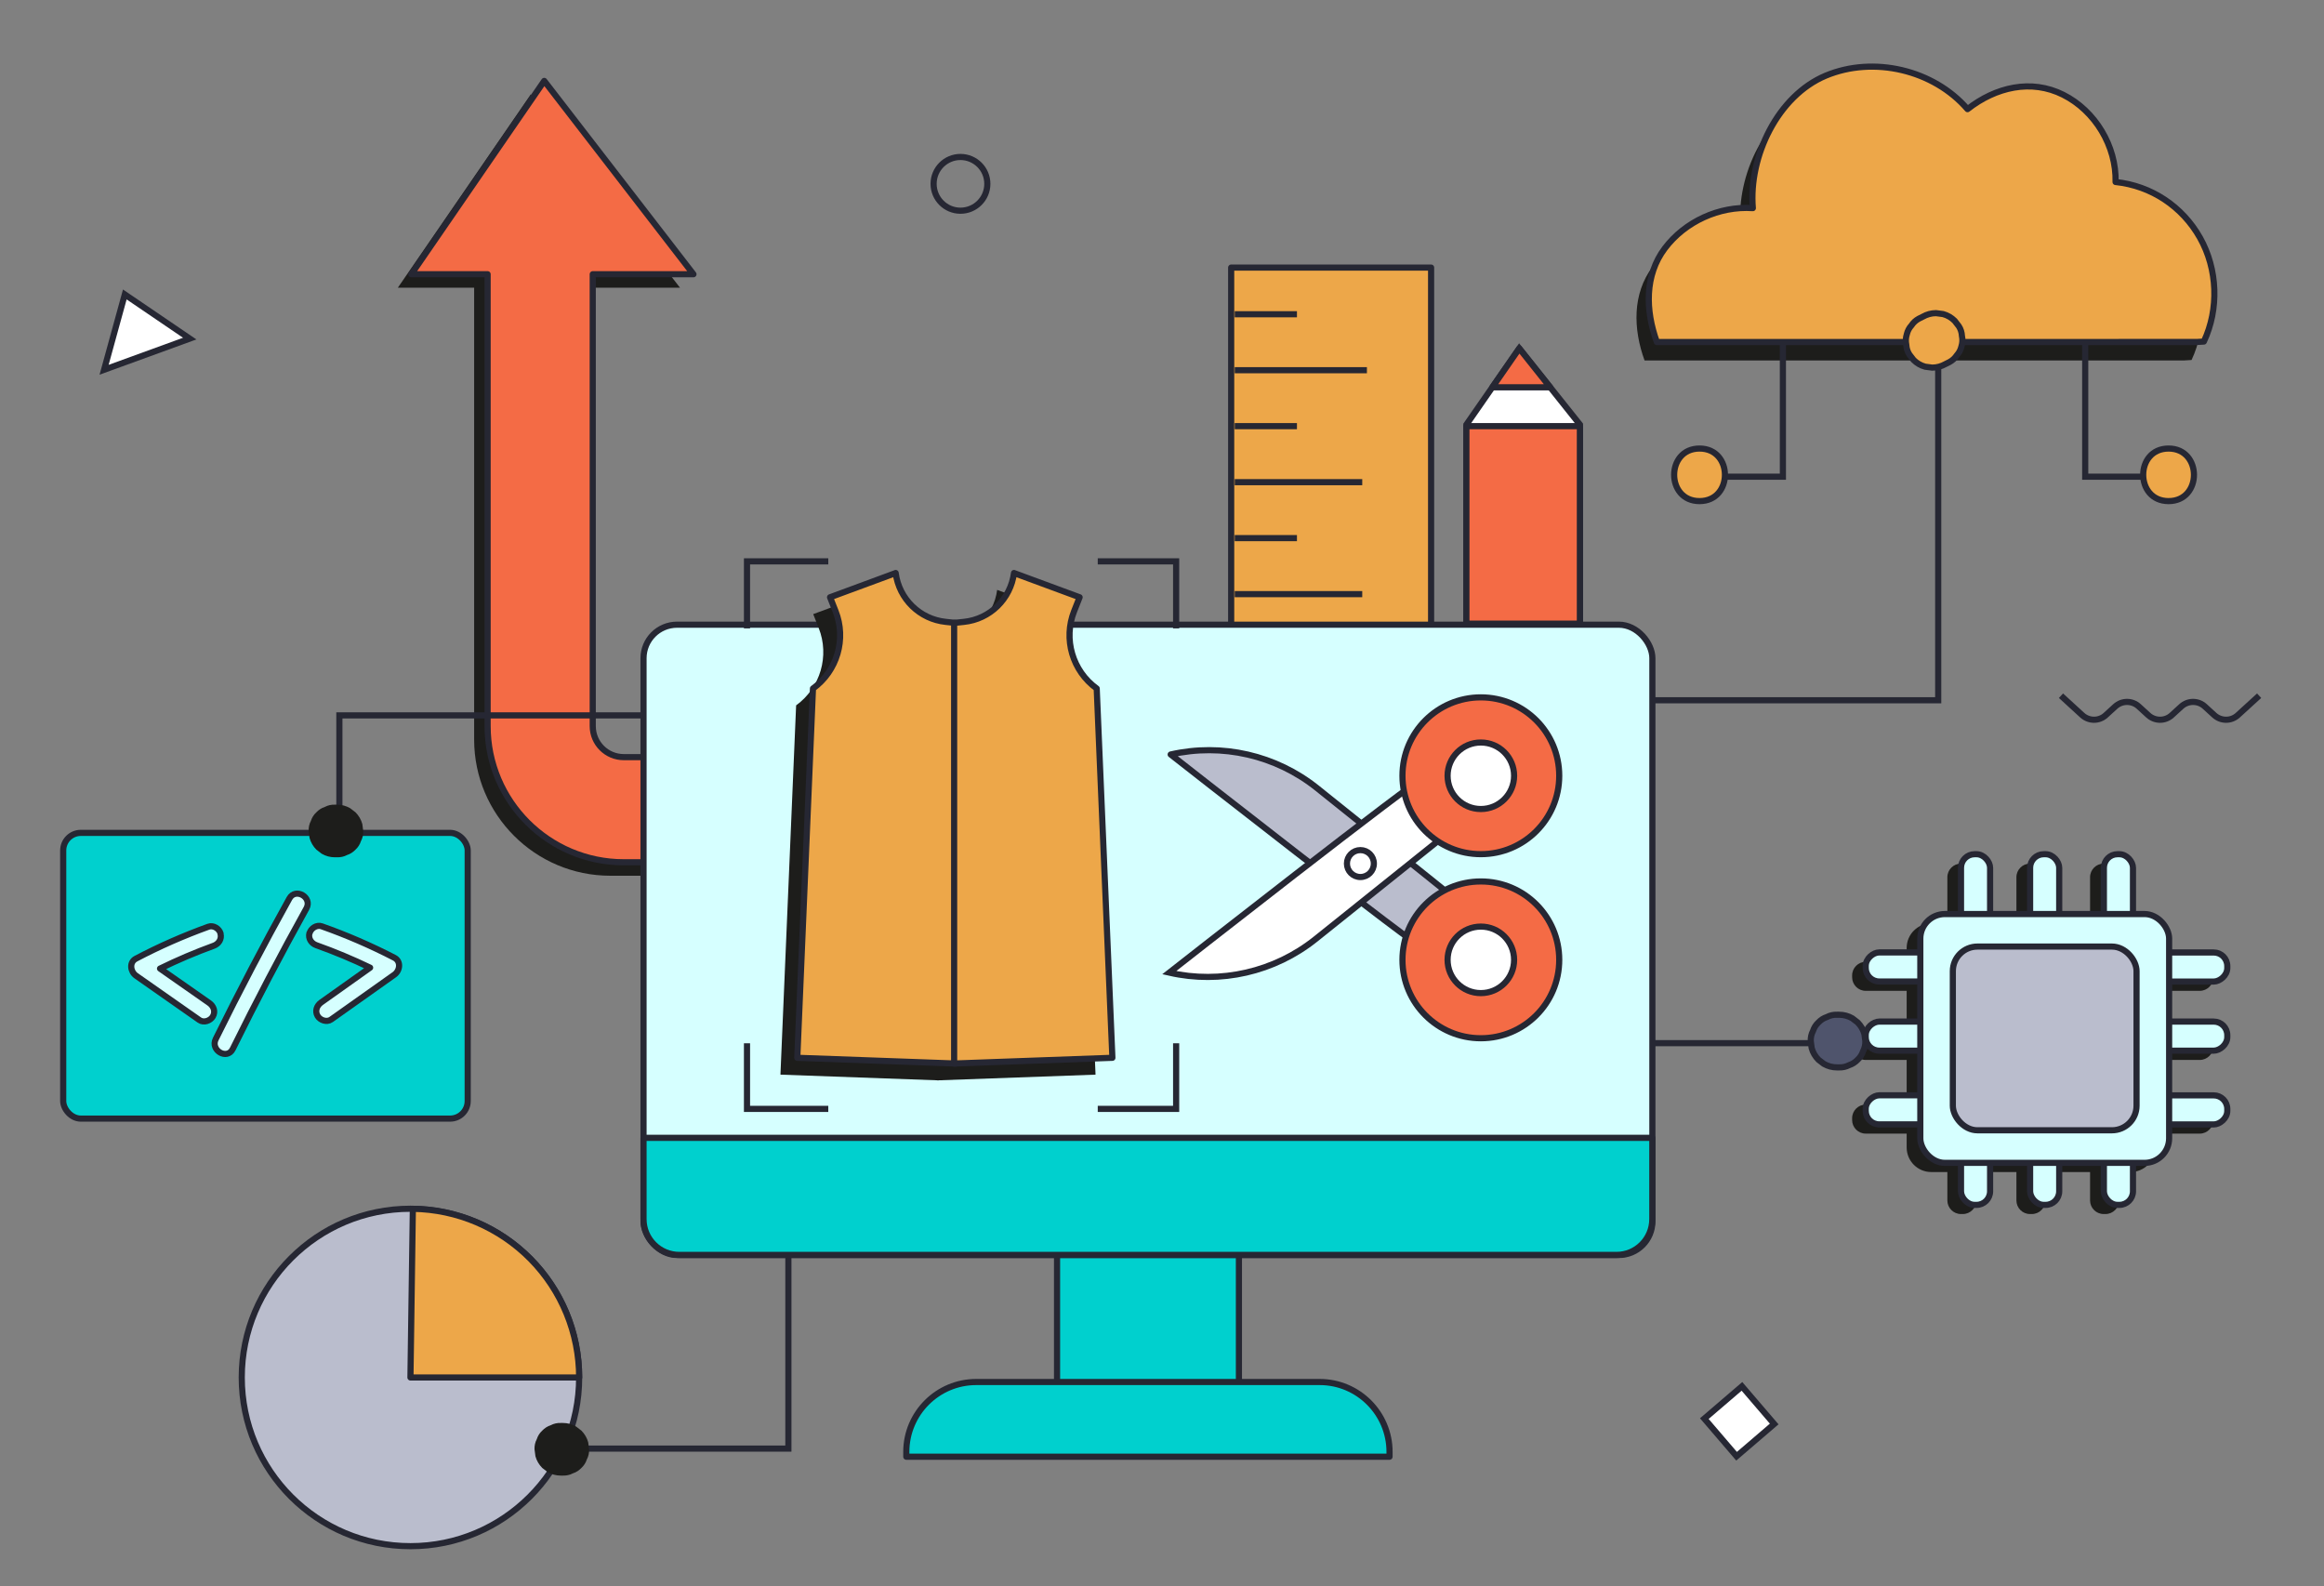 <?xml version="1.0" encoding="UTF-8"?>
<svg id="Layer_8" data-name="Layer 8" xmlns="http://www.w3.org/2000/svg" viewBox="0 0 378 258">
  <rect x="0" y="0" width="378" height="258" fill="#808080" stroke="none"/>
  <defs>
    <style>
      .cls-1 {
        fill: #f46b45;
      }

      .cls-1, .cls-2, .cls-3, .cls-4, .cls-5, .cls-6, .cls-7, .cls-8 {
        stroke: #262733;
      }

      .cls-1, .cls-2, .cls-3, .cls-4, .cls-7, .cls-8 {
        stroke-linecap: round;
        stroke-linejoin: round;
      }

      .cls-9 {
        fill: #1d1d1b;
      }

      .cls-2 {
        fill: #eda749;
      }

      .cls-3 {
        fill: #4f546c;
      }

      .cls-4 {
        fill: #babdcd;
      }

      .cls-5 {
        fill: none;
      }

      .cls-5, .cls-6 {
        stroke-miterlimit: 10;
      }

      .cls-6 {
        fill: #fff;
      }

      .cls-7 {
        fill: #d6ffff;
      }

      .cls-8 {
        fill: #00d0ce;
      }
    </style>
  </defs>
  <path class="cls-9" d="M99.26,125.33c-2.78,0-5.04-2.26-5.04-5.04V46.79h16.38l-24.27-31.44-21.62,31.44h12.41v73.5c0,12.21,9.93,22.14,22.14,22.14h13.15v-17.1h-13.15Z"/>
  <path class="cls-9" d="M342.62,58.63h-75.13c-1.87-5.14-2-10.86,1.29-15.23,3.29-4.37,8.86-6.92,14.32-6.55-.7-8.42,4.06-18.27,11.85-21.54,7.79-3.26,17.56-.96,23.07,5.44,4.58-3.59,10.36-4.95,15.56-2.34,5.2,2.61,8.66,8.37,8.52,14.19,5.82.61,10.86,3.98,13.73,9.07,2.87,5.09,3.12,11.58.63,16.88-.11,0-1.04.07-1.15.07h-12.68Z"/>
  <path class="cls-9" d="M357.79,161.15c1.22,0,2.21-.99,2.21-2.21v-.3c0-1.22-.99-2.21-2.21-2.21h-7.25v-2.25c0-2.21-1.79-4-4-4h-1.87v-7.51c0-1.22-.99-2.21-2.21-2.21h-.3c-1.22,0-2.21.99-2.21,2.21v7.51h-7.26v-7.51c0-1.22-.99-2.21-2.21-2.21h-.3c-1.22,0-2.21.99-2.21,2.21v7.51h-6.51v-7.51c0-1.22-.99-2.21-2.21-2.21h-.3c-1.22,0-2.21.99-2.21,2.21v7.51h-2.62c-2.21,0-4,1.79-4,4v2.25h-6.66c-1.22,0-2.21.99-2.21,2.21v.3c0,1.22.99,2.21,2.21,2.21h6.66v6.51h-6.66c-1.22,0-2.21.99-2.21,2.22v.3c0,1.22.99,2.21,2.21,2.21h6.66v7.26h-6.66c-1.22,0-2.21.99-2.21,2.21v.3c0,1.22.99,2.21,2.21,2.21h6.66v2.25c0,2.21,1.79,4,4,4h2.62v4.62c0,1.22.99,2.21,2.21,2.21h.3c1.22,0,2.21-.99,2.21-2.21v-4.62h6.51v4.62c0,1.22.99,2.21,2.21,2.21h.3c1.22,0,2.21-.99,2.21-2.21v-4.62h7.26v4.62c0,1.22.99,2.21,2.21,2.21h.3c1.22,0,2.21-.99,2.21-2.21v-4.62h1.87c2.21,0,4-1.79,4-4v-2.25h7.25c1.22,0,2.21-.99,2.21-2.21v-.3c0-1.22-.99-2.21-2.21-2.21h-7.25v-7.26h7.25c1.22,0,2.21-.99,2.21-2.21v-.3c0-1.22-.99-2.22-2.21-2.22h-7.25v-6.51h7.25Z"/>
  <path class="cls-1" d="M101.45,123.14c-2.78,0-5.04-2.26-5.04-5.04V44.6h16.38l-24.27-31.44-21.62,31.44h12.41v73.5c0,12.21,9.93,22.14,22.14,22.14h13.15v-17.1h-13.15Z"/>
  <line class="cls-5" x1="298.62" y1="169.66" x2="266.88" y2="169.66"/>
  <polyline class="cls-5" points="92.18 235.6 128.23 235.6 128.23 200.16"/>
  <polyline class="cls-5" points="55.2 134.84 55.2 116.35 107.89 116.35"/>
  <polyline class="cls-5" points="315.25 55.65 315.25 113.89 261.33 113.89"/>
  <rect class="cls-2" x="200.25" y="43.52" width="32.52" height="58.54"/>
  <g>
    <g>
      <rect class="cls-7" x="318.96" y="138.93" width="4.73" height="12.05" rx="2.21" ry="2.21"/>
      <rect class="cls-7" x="342.2" y="138.93" width="4.73" height="12.05" rx="2.21" ry="2.21"/>
      <rect class="cls-7" x="330.2" y="138.93" width="4.73" height="12.05" rx="2.21" ry="2.21"/>
    </g>
    <g>
      <rect class="cls-7" x="318.96" y="183.91" width="4.73" height="12.05" rx="2.21" ry="2.21"/>
      <rect class="cls-7" x="342.2" y="183.91" width="4.73" height="12.05" rx="2.21" ry="2.21"/>
      <rect class="cls-7" x="330.2" y="183.91" width="4.73" height="12.05" rx="2.21" ry="2.21"/>
    </g>
    <g>
      <rect class="cls-7" x="307.12" y="151.25" width="4.73" height="12.05" rx="2.21" ry="2.21" transform="translate(466.76 -152.22) rotate(90)"/>
      <rect class="cls-7" x="307.12" y="174.49" width="4.73" height="12.05" rx="2.21" ry="2.21" transform="translate(490 -128.98) rotate(90)"/>
      <rect class="cls-7" x="307.12" y="162.49" width="4.73" height="12.05" rx="2.21" ry="2.21" transform="translate(478 -140.97) rotate(90)"/>
    </g>
    <g>
      <rect class="cls-7" x="353.88" y="151.25" width="4.73" height="12.05" rx="2.21" ry="2.21" transform="translate(513.52 -198.97) rotate(90)"/>
      <rect class="cls-7" x="353.88" y="174.49" width="4.73" height="12.05" rx="2.21" ry="2.21" transform="translate(536.76 -175.73) rotate(90)"/>
      <rect class="cls-7" x="353.88" y="162.49" width="4.73" height="12.05" rx="2.21" ry="2.21" transform="translate(524.76 -187.73) rotate(90)"/>
    </g>
    <rect class="cls-7" x="312.34" y="148.66" width="40.47" height="40.47" rx="4" ry="4"/>
    <rect class="cls-4" x="317.63" y="153.95" width="29.88" height="29.88" rx="4" ry="4"/>
  </g>
  <rect class="cls-8" x="171.93" y="200.05" width="29.58" height="27.96"/>
  <path class="cls-8" d="M158.79,224.77h55.85c6.28,0,11.37,5.1,11.37,11.37v.78h-78.6v-.78c0-6.28,5.1-11.37,11.37-11.37Z"/>
  <path class="cls-5" d="M335.22,113.15l3.45,3.16c1.09,1,2.76,1,3.84,0l1.53-1.4c1.09-1,2.76-1,3.84,0l1.53,1.4c1.09,1,2.76,1,3.84,0l1.53-1.4c1.09-1,2.76-1,3.84,0l1.53,1.4c1.09,1,2.76,1,3.84,0l3.46-3.16"/>
  <path class="cls-2" d="M344.62,55.63h-75.13c-1.87-5.14-2-10.86,1.29-15.23,3.29-4.37,8.86-6.92,14.32-6.55-.7-8.42,4.06-18.27,11.85-21.54,7.79-3.26,17.56-.96,23.07,5.44,4.58-3.59,10.36-4.95,15.56-2.34s8.66,8.37,8.52,14.19c5.82.61,10.86,3.98,13.73,9.07,2.87,5.09,3.12,11.58.63,16.88-.11,0-1.04.07-1.15.07h-12.68Z"/>
  <polygon class="cls-6" points="16.93 60.14 20.3 47.89 30.86 55.07 16.93 60.14"/>
  <rect class="cls-7" x="104.67" y="101.6" width="164.09" height="102.51" rx="5.45" ry="5.45"/>
  <path class="cls-8" d="M104.67,185.06v13.22c0,3.22,2.61,5.82,5.82,5.82h152.44c3.22,0,5.82-2.61,5.82-5.82v-13.22H104.67Z"/>
  <g>
    <path class="cls-9" d="M142.94,95.94l-10.67,3.94.89,2.25c1.8,4.54.28,9.73-3.67,12.59h0s-2.55,60.06-2.55,60.06l25.74.93v-71.66l-1.6-.17c-4.23-.44-7.59-3.73-8.14-7.95h0Z"/>
    <path class="cls-9" d="M162.19,95.94l10.67,3.94-.89,2.25c-1.8,4.54-.28,9.73,3.67,12.59h0s2.55,60.06,2.55,60.06l-25.74.93v-71.66s1.6-.17,1.6-.17c4.23-.44,7.59-3.73,8.14-7.95h0Z"/>
  </g>
  <g>
    <polyline class="cls-5" points="121.5 169.68 121.5 180.35 134.72 180.35"/>
    <polyline class="cls-5" points="134.72 91.3 121.5 91.3 121.5 102.2"/>
    <polyline class="cls-5" points="191.3 102.2 191.3 91.3 178.55 91.3"/>
  </g>
  <polyline class="cls-5" points="178.55 180.35 191.3 180.35 191.3 169.68"/>
  <g>
    <path class="cls-4" d="M231.92,154.48c-.7.23-41.51-31.77-41.51-31.77h0c8.35-1.9,17.11.11,23.8,5.46l23.28,18.65-4.64,7.65"/>
    <path class="cls-6" d="M231.69,126.42c-.7-.23-41.51,31.77-41.51,31.77h0c8.35,1.9,17.11-.11,23.8-5.46l23.28-18.65-4.64-7.65"/>
    <circle class="cls-1" cx="240.86" cy="126.17" r="12.75"/>
    <circle class="cls-6" cx="240.86" cy="126.17" r="5.41"/>
    <circle class="cls-1" cx="240.86" cy="156.11" r="12.75"/>
    <circle class="cls-6" cx="240.86" cy="156.11" r="5.41"/>
    <circle class="cls-6" cx="221.27" cy="140.45" r="2.19"/>
  </g>
  <circle class="cls-4" cx="66.76" cy="224.03" r="27.44"/>
  <path class="cls-2" d="M66.76,224.03l.39-27.43c7.21.1,14.09,3.04,19.15,8.17,5.06,5.13,7.9,12.06,7.9,19.26h-27.44Z"/>
  <rect class="cls-8" x="10.28" y="135.46" width="65.79" height="46.47" rx="2.86" ry="2.86"/>
  <path class="cls-7" d="M35.88,151.83c-.22-.79-1.16-1.41-1.98-1.11-4.04,1.46-7.98,3.19-11.78,5.19-1.15.6-.91,2.12,0,2.77,3.44,2.41,6.87,4.81,10.31,7.22.71.5,1.78.12,2.19-.58.47-.8.13-1.69-.58-2.19-2.67-1.87-5.34-3.74-8.01-5.6,2.84-1.39,5.74-2.63,8.72-3.71.81-.29,1.36-1.1,1.11-1.98Z"/>
  <path class="cls-7" d="M50.35,151.78c.21-.79,1.15-1.42,1.97-1.13,4.05,1.43,8,3.14,11.81,5.11,1.15.59.93,2.12,0,2.77-3.42,2.43-6.84,4.86-10.27,7.28-.71.5-1.78.13-2.2-.57-.47-.8-.14-1.69.57-2.2,2.66-1.89,5.32-3.77,7.97-5.66-2.85-1.37-5.76-2.59-8.74-3.65-.82-.29-1.36-1.09-1.13-1.97Z"/>
  <path class="cls-7" d="M47.07,146.13c-4.18,7.52-8.17,15.14-11.98,22.86-.91,1.84,1.86,3.46,2.77,1.61,3.81-7.72,7.8-15.34,11.98-22.86,1-1.81-1.77-3.41-2.77-1.61Z"/>
  <path class="cls-9" d="M58.93,134.01c-.2-.72-.57-1.35-1.1-1.89-.29-.22-.58-.45-.87-.67-.67-.39-1.39-.58-2.16-.58h-.32c-.59-.02-1.14.1-1.65.37-.53.17-.99.47-1.38.88-.42.39-.71.85-.88,1.38-.27.51-.39,1.06-.37,1.65.05.38.1.76.15,1.14.2.72.57,1.35,1.1,1.89.29.22.58.45.87.67.67.39,1.39.58,2.16.58h.32c.59.02,1.14-.1,1.65-.37.53-.17.99-.47,1.38-.88.42-.39.71-.85.88-1.38.27-.51.39-1.06.37-1.65-.05-.38-.1-.76-.15-1.14Z"/>
  <path class="cls-9" d="M95.67,234.57c-.2-.72-.57-1.35-1.1-1.89-.29-.22-.58-.45-.87-.67-.67-.39-1.39-.58-2.16-.58h-.32c-.59-.02-1.14.1-1.65.37-.53.17-.99.47-1.38.88-.42.39-.71.85-.88,1.38-.27.51-.39,1.06-.37,1.65.05.38.1.76.15,1.14.2.72.57,1.35,1.1,1.89l.87.67c.67.39,1.39.58,2.16.58h.32c.59.02,1.14-.1,1.65-.37.53-.17.99-.47,1.38-.88.42-.39.71-.85.88-1.38.27-.51.39-1.06.37-1.65-.05-.38-.1-.76-.15-1.14Z"/>
  <path class="cls-2" d="M319.11,54.64c-.03-.57-.19-1.1-.51-1.59-.22-.29-.45-.58-.67-.87-.53-.53-1.16-.9-1.89-1.1-.38-.05-.76-.1-1.14-.15-.77,0-1.49.2-2.16.58-.21.11-.43.21-.64.32-.5.27-.9.64-1.2,1.1-.38.41-.63.9-.76,1.45-.18.57-.2,1.14-.08,1.7.03.57.19,1.1.51,1.59.22.29.45.58.67.87.53.53,1.16.9,1.89,1.1.38.05.76.1,1.14.15.77,0,1.49-.2,2.16-.58.21-.11.43-.21.64-.32.5-.27.9-.64,1.2-1.1.38-.41.63-.9.76-1.45.18-.57.2-1.14.08-1.7Z"/>
  <path class="cls-3" d="M303.25,168.18c-.2-.72-.57-1.35-1.1-1.89-.29-.22-.58-.45-.87-.67-.67-.39-1.39-.58-2.16-.58h-.32c-.59-.02-1.14.1-1.65.37-.53.17-.99.47-1.38.88-.42.39-.71.85-.88,1.38-.27.51-.39,1.06-.37,1.65.05.38.1.76.15,1.14.2.72.57,1.35,1.1,1.89.29.22.58.45.87.67.67.39,1.39.58,2.16.58h.32c.59.02,1.14-.1,1.65-.37.53-.17.99-.47,1.38-.88.42-.39.71-.85.88-1.38.27-.51.39-1.06.37-1.65-.05-.38-.1-.76-.15-1.14Z"/>
  <line class="cls-6" x1="200.83" y1="51.11" x2="210.95" y2="51.11"/>
  <line class="cls-6" x1="200.83" y1="60.21" x2="222.33" y2="60.21"/>
  <line class="cls-6" x1="200.83" y1="69.31" x2="210.95" y2="69.31"/>
  <line class="cls-6" x1="200.83" y1="78.42" x2="221.57" y2="78.42"/>
  <line class="cls-6" x1="200.83" y1="87.52" x2="210.95" y2="87.52"/>
  <line class="cls-6" x1="200.83" y1="96.63" x2="221.57" y2="96.63"/>
  <polygon class="cls-6" points="256.98 101.43 238.51 101.43 238.51 69.06 247.11 56.67 256.98 69.06 256.98 101.43"/>
  <polygon class="cls-1" points="252.14 62.99 247.11 56.67 242.73 62.99 252.14 62.99"/>
  <rect class="cls-1" x="238.51" y="69.31" width="18.46" height="32.12"/>
  <polyline class="cls-5" points="289.99 55.34 289.99 77.53 277.05 77.53"/>
  <path class="cls-2" d="M276.43,72.95c-5.5,0-5.51,8.55,0,8.55s5.51-8.55,0-8.55Z"/>
  <polyline class="cls-5" points="339.16 55.34 339.16 77.53 352.1 77.53"/>
  <path class="cls-2" d="M352.72,72.95c5.5,0,5.51,8.55,0,8.55-5.5,0-5.51-8.55,0-8.55Z"/>
  <rect class="cls-6" x="278.87" y="227.13" width="8.06" height="8.06" transform="translate(274.3 -134.07) rotate(49.4)"/>
  <circle class="cls-5" cx="156.22" cy="29.9" r="4.37"/>
  <g>
    <path class="cls-2" d="M145.68,93.2l-10.67,3.94.89,2.25c1.8,4.54.28,9.73-3.67,12.59h0s-2.55,60.06-2.55,60.06l25.74.93v-71.66l-1.6-.17c-4.23-.44-7.59-3.73-8.14-7.95h0Z"/>
    <path class="cls-2" d="M164.93,93.2l10.67,3.94-.89,2.25c-1.8,4.54-.28,9.73,3.67,12.59h0s2.55,60.06,2.55,60.06l-25.74.93v-71.66s1.6-.17,1.6-.17c4.23-.44,7.59-3.73,8.14-7.95h0Z"/>
  </g>
</svg>